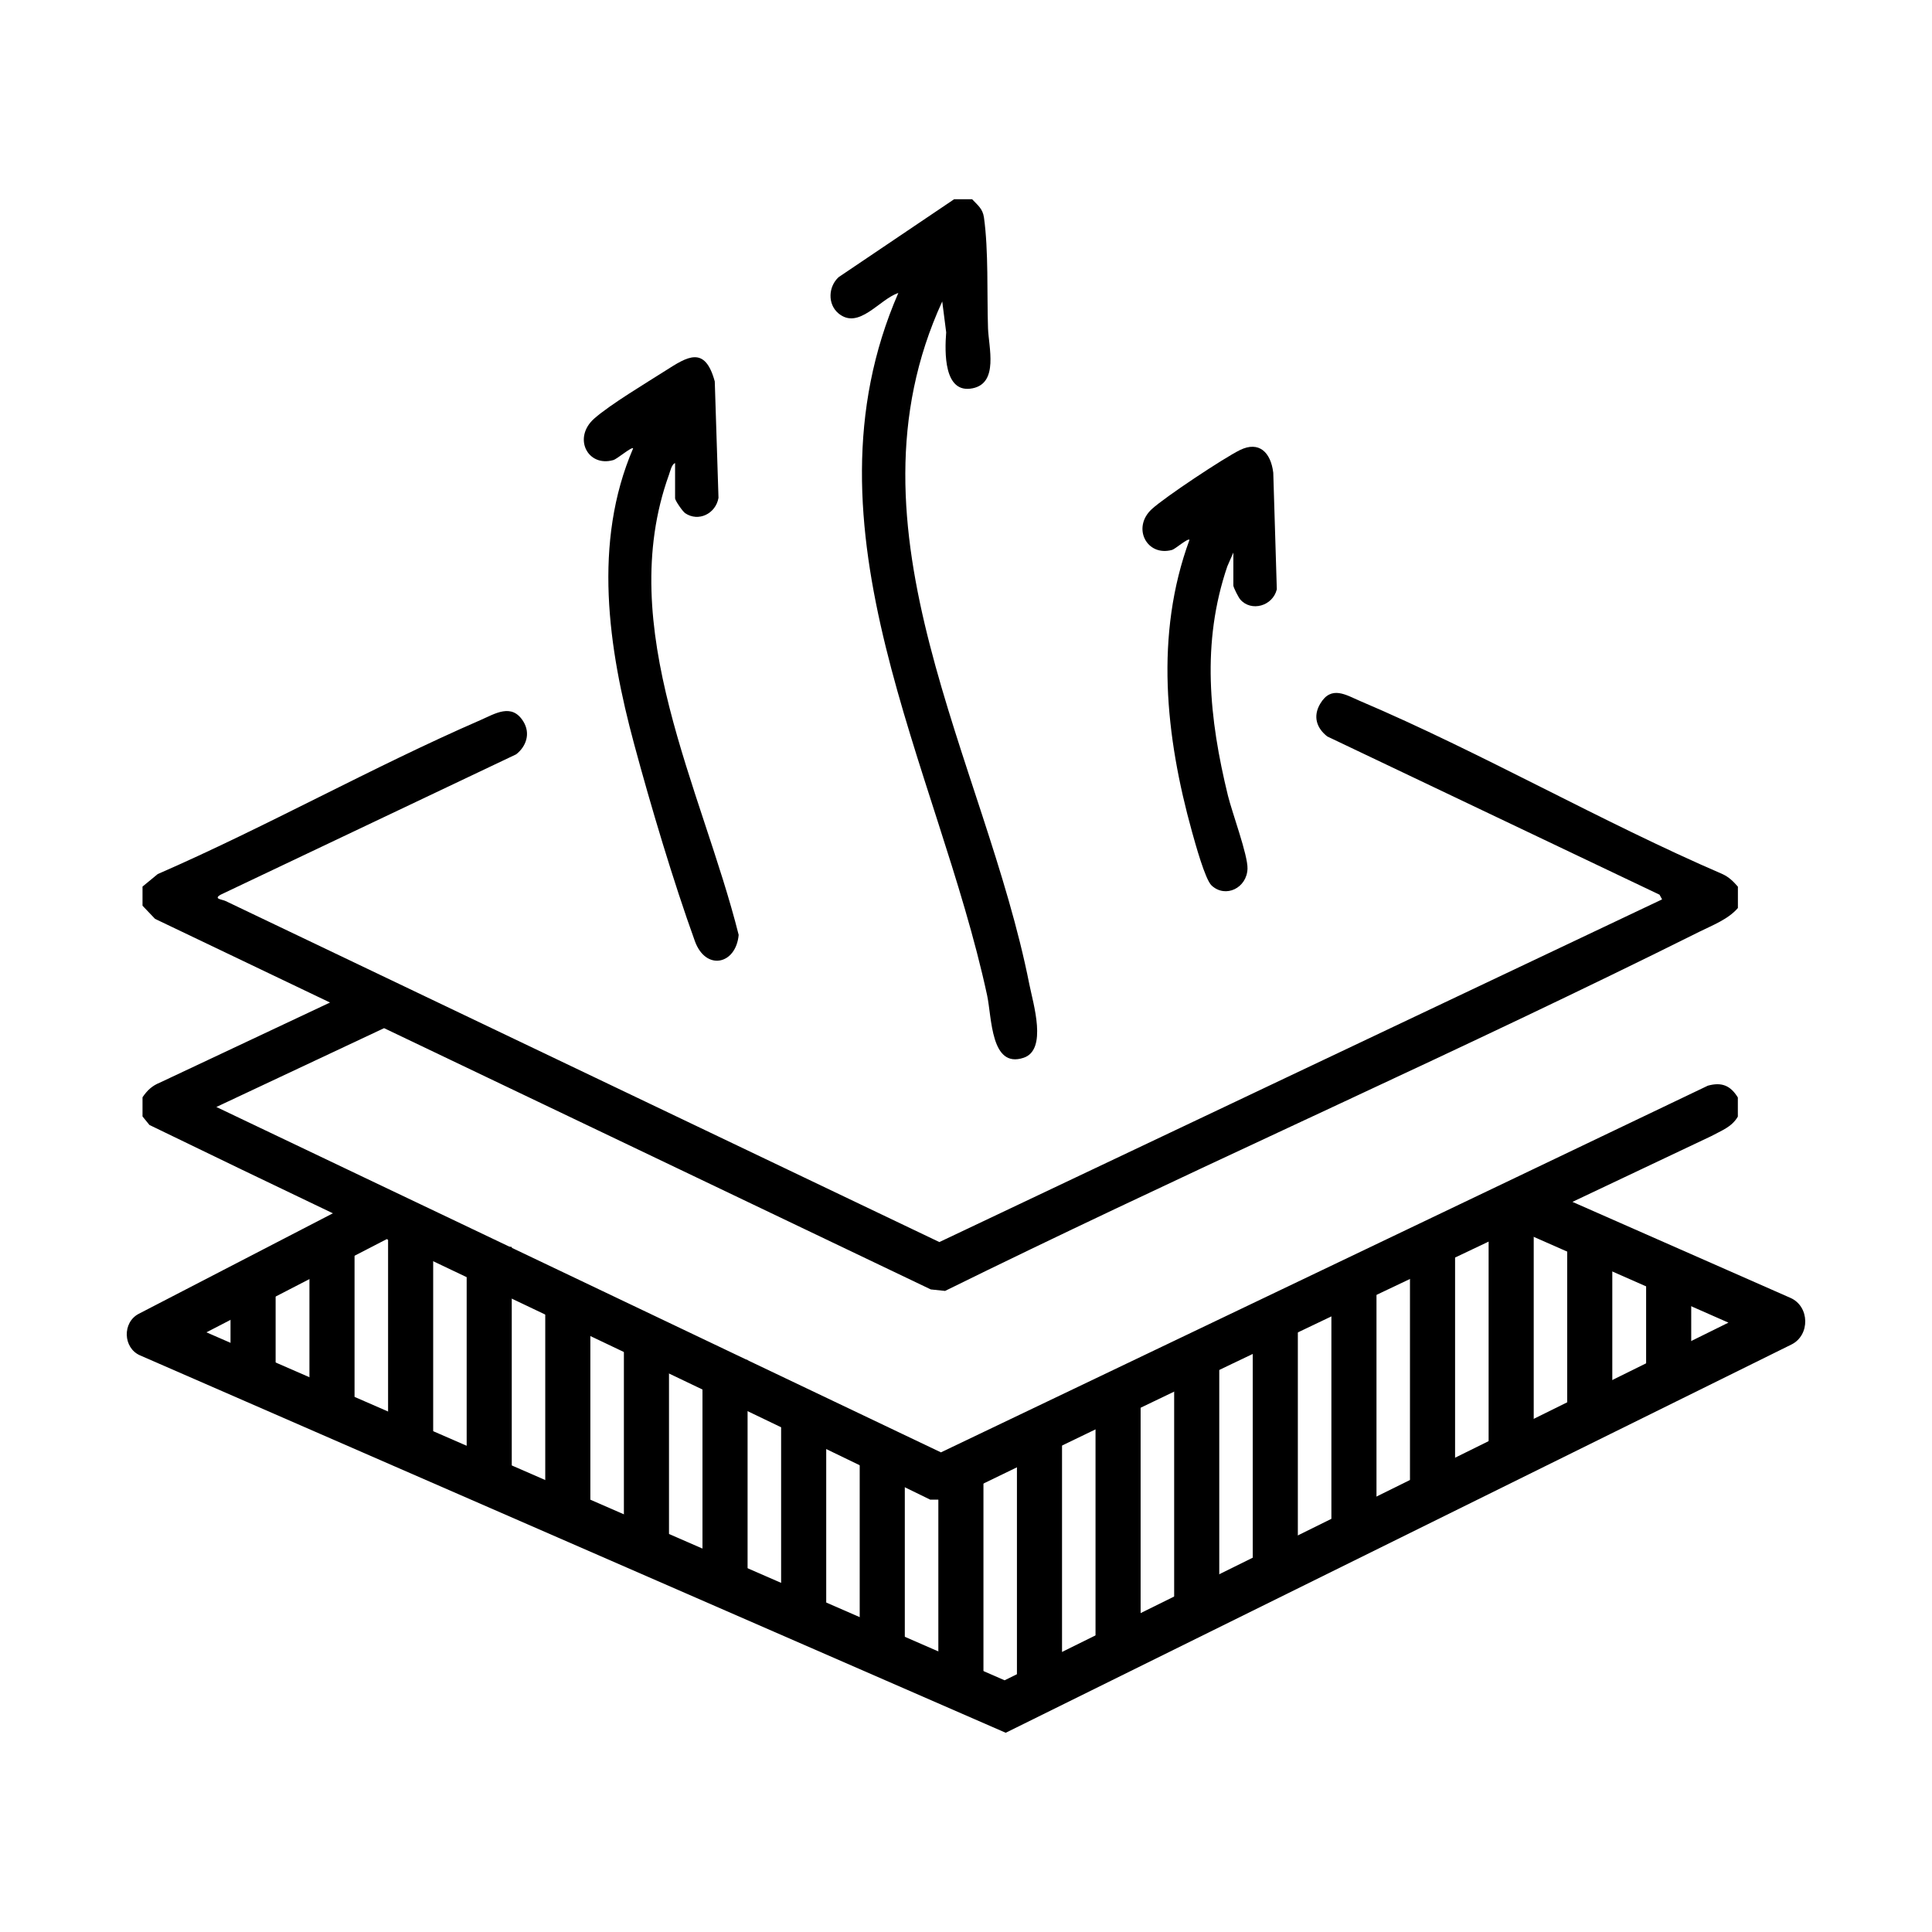 <svg xmlns="http://www.w3.org/2000/svg" fill="none" viewBox="0 0 320 320" height="320" width="320">
<g clip-path="url(#clip0_1_321)">
<path fill="black" d="M260.446 199.068C268.112 195.44 275.778 191.802 283.444 188.175C285.106 187.258 286.806 186.71 287.842 184.946V181.776C286.6 179.753 285.115 179.205 282.874 179.823L251.174 194.982L241.79 199.466L155.85 240.557L72.551 200.852L63.634 196.606L35.837 183.351L63.616 170.295L90.068 182.932L98.976 187.188L154.169 213.569L156.531 213.818C175.299 204.569 194.245 195.709 213.199 186.869C216.365 185.394 219.539 183.909 222.705 182.434C242.379 173.255 262.024 164.026 281.465 154.329C283.65 153.243 286.245 152.266 287.851 150.393V146.864C287.104 145.997 286.376 145.28 285.33 144.791C265.162 136.091 245.469 124.7 225.319 116.129C222.948 115.122 220.511 113.458 218.671 116.557C217.429 118.65 218.064 120.593 219.838 121.979L274.872 148.19L275.293 148.967L213.386 178.318L203.956 182.793L155.588 205.725L107.529 182.763L98.621 178.507L37.378 149.246C36.818 148.957 35.239 148.918 36.584 148.17L85.493 124.939C87.164 123.633 87.893 121.49 86.698 119.527C84.774 116.368 81.982 118.231 79.536 119.288C61.515 127.131 44.157 136.918 26.126 144.772L23.605 146.845V150.014L25.687 152.196L54.661 166.05L26.462 179.325C25.202 179.833 24.38 180.6 23.605 181.746V184.916L24.754 186.331C34.866 191.244 44.997 196.118 55.137 200.961L22.989 217.605C20.234 219.03 20.365 223.256 23.194 224.492L166.578 287L296.712 222.698C299.84 221.153 299.747 216.379 296.563 214.974L260.446 199.068ZM166.391 278.309L34.194 220.675L64.055 205.237C94.093 219.558 124.187 233.74 154.076 248.391H157.381C188.521 233.272 219.745 218.362 251.016 203.533L286.283 219.07L166.401 278.309H166.391Z"></path>
<path fill="black" d="M161.013 33C161.9 33.957 162.769 34.545 162.974 36.02C163.749 41.571 163.459 48.627 163.646 54.348C163.749 57.507 165.439 63.437 161.097 64.314C156.288 65.291 156.466 58.294 156.718 55.045L156.064 49.933C138.66 87.824 163.189 126.085 170.49 163.03C171.135 166.269 173.516 173.873 169.547 175.199C164.085 177.032 164.29 168.561 163.497 164.854C155.336 127.002 131.787 87.605 148.791 48.527C145.653 49.554 142.236 54.717 138.865 51.896C137.054 50.371 137.184 47.481 138.902 45.906L158.034 33H161.004H161.013Z"></path>
<path fill="black" d="M111.796 76.712C111.255 76.881 110.993 78.107 110.797 78.645C101.684 103.96 116.287 130.719 122.347 154.847C121.899 159.801 116.885 160.847 115.092 155.874C111.535 146.027 107.781 133.45 105.036 123.254C100.741 107.338 98.154 89.868 104.868 74.26C104.588 73.971 102.263 76.004 101.581 76.204C97.342 77.42 94.811 72.516 98.434 69.317C101.068 66.995 107.015 63.437 110.19 61.414C113.888 59.052 116.754 57.198 118.388 63.178L119.005 82.453C118.556 85.094 115.671 86.499 113.477 84.994C113.047 84.695 111.815 82.891 111.815 82.542V76.722L111.796 76.712Z"></path>
<path fill="black" d="M204.282 91.522L203.283 93.804C198.969 106.471 200.267 119.019 203.386 131.786C204.077 134.606 206.691 141.622 206.626 143.875C206.533 147.074 202.994 148.818 200.678 146.665C199.595 145.659 197.952 139.609 197.438 137.785C193.04 121.959 191.238 105.136 197.018 89.409C196.738 89.1 194.665 90.934 194.133 91.083C189.94 92.239 187.438 87.396 190.771 84.326C192.928 82.343 202.714 75.845 205.384 74.539C208.54 72.995 210.482 74.918 210.893 78.297L211.481 97.611C210.809 100.392 207.233 101.388 205.422 99.286C205.123 98.937 204.282 97.292 204.282 96.973V91.512V91.522Z"></path>
<path fill="black" d="M58.723 204.828H51.253V231.996H58.723V204.828Z"></path>
<path fill="black" d="M45.651 210.898H38.181V225.917H45.651V210.898Z"></path>
<path fill="black" d="M71.748 204.918H64.279V238.793H71.748V204.918Z"></path>
<path fill="black" d="M84.764 206.522H77.295V243.099H84.764V206.522Z"></path>
<path fill="black" d="M97.781 213.329H90.311V249.906H97.781V213.329Z"></path>
<path fill="black" d="M110.807 220.984H103.337V256.713H110.807V220.984Z"></path>
<path fill="black" d="M123.823 225.239H116.353V260.968H123.823V225.239Z"></path>
<path fill="black" d="M136.848 232.893H129.378V268.622H136.848V232.893Z"></path>
<path fill="black" d="M149.864 239.142H142.395V274.871H149.864V239.142Z"></path>
<path fill="black" d="M162.89 241.404H155.42V277.133H162.89V241.404Z"></path>
<path fill="black" d="M175.906 238.434H168.436V281.379H175.906V238.434Z"></path>
<path fill="black" d="M188.922 232.046H181.453V274.991H188.922V232.046Z"></path>
<path fill="black" d="M201.948 225.239H194.478V267.765H201.948V225.239Z"></path>
<path fill="black" d="M214.964 218.99H207.494V258.965H214.964V218.99Z"></path>
<path fill="black" d="M227.99 211.894H220.52V255.008H227.99V211.894Z"></path>
<path fill="black" d="M241.006 206.522H233.536V246.497H241.006V206.522Z"></path>
<path fill="black" d="M254.032 200.573H246.562V240.547H254.032V200.573Z"></path>
<path fill="black" d="M267.048 203.124H259.578V235.445H267.048V203.124Z"></path>
<path fill="black" d="M280.12 211.894H272.65V226.674H280.12V211.894Z"></path>
</g>
<defs>
<clipPath id="clip0_1_321">
<rect transform="translate(21 33)" fill="white" height="254" width="278"></rect>
</clipPath>
</defs>
</svg>
